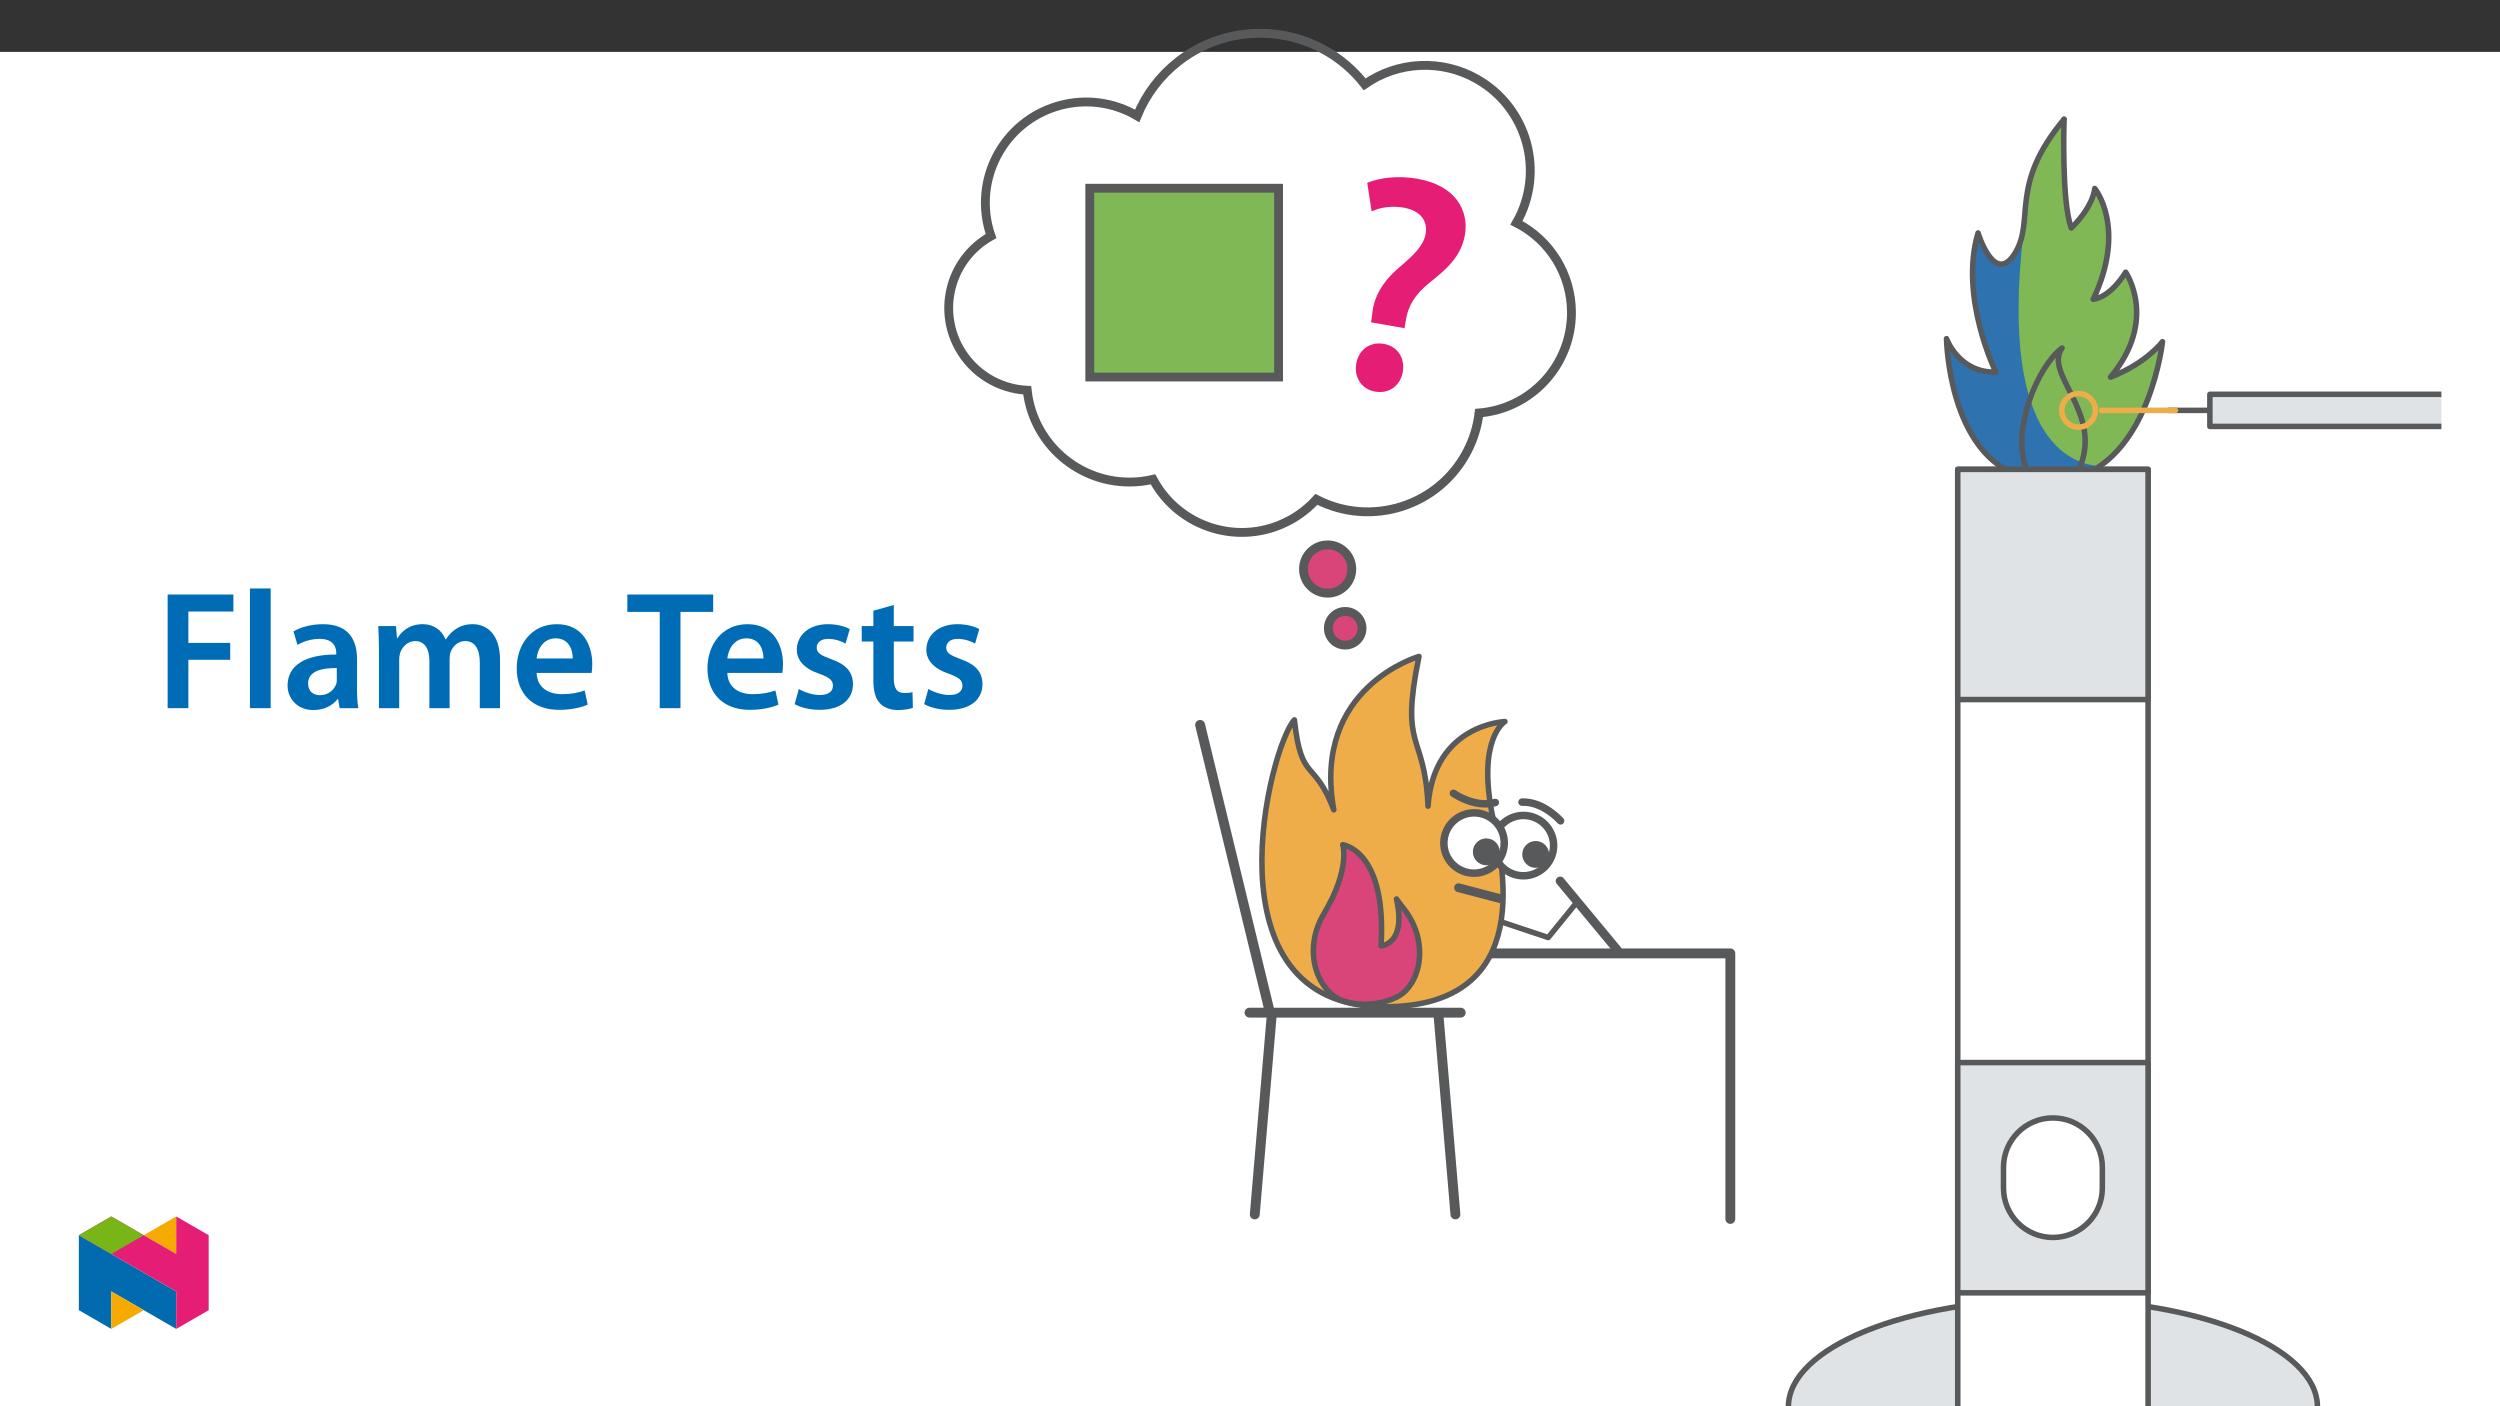 ﻿<?xml version="1.0" encoding="utf-8"?>
<svg xmlns="http://www.w3.org/2000/svg" xmlns:xlink="http://www.w3.org/1999/xlink" viewBox="0 0 960 540" version="1.1">
  <rect x="0" y="0" width="960" height="540" fill="#333333" stroke="none"/>
  <defs>
    <g>
      <symbol overflow="visible" id="glyph0-0">
        <path style="stroke:none;" d="M 0 0 L 58.875 10.375 L 73.406 -72.047 L 14.531 -82.422 Z M 37.641 -41.312 L 22.922 -74.859 L 62.938 -67.797 Z M 40.219 -35.391 L 65.547 -61.891 L 54.953 -1.844 Z M 10.469 -4.234 L 35.766 -30.734 L 50.484 2.828 Z M 18.453 -70.188 L 33.156 -36.641 L 7.859 -10.141 Z M 18.453 -70.188 " />
      </symbol>
      <symbol overflow="visible" id="glyph0-1">
        <path style="stroke:none;" d="M 33.469 -19.109 L 33.922 -21.688 C 34.688 -27.391 37.312 -31.891 42.969 -36.484 C 49.047 -41.359 55.125 -46.234 56.656 -54.844 C 58.312 -64.266 53.094 -73.922 38.484 -76.484 C 30.938 -77.812 23.859 -76.875 19.156 -74.922 L 20.859 -63.938 C 24.203 -65.656 29.141 -66.125 33.266 -65.391 C 39.828 -64.109 42.438 -60.25 41.578 -55.312 C 40.766 -50.734 36.969 -47.141 31.531 -42.516 C 24.828 -36.875 21.594 -30.797 21.062 -24.453 L 20.641 -21.359 Z M 22.141 5.234 C 27.656 6.219 31.922 2.844 32.828 -2.344 C 33.656 -7.797 30.812 -12.156 25.5 -13.094 C 20.328 -14.016 15.891 -10.922 14.938 -5.5 C 14.031 -0.312 16.953 4.328 22.141 5.234 Z M 22.141 5.234 " />
      </symbol>
      <symbol overflow="visible" id="glyph1-0">
        <path style="stroke:none;" d="M 0 0 L 32.375 0 L 32.375 -45.328 L 0 -45.328 Z M 16.188 -25.578 L 5.188 -42.094 L 27.188 -42.094 Z M 18.125 -22.656 L 29.141 -39.172 L 29.141 -6.156 Z M 5.188 -3.234 L 16.188 -19.75 L 27.188 -3.234 Z M 3.234 -39.172 L 14.25 -22.656 L 3.234 -6.156 Z M 3.234 -39.172 " />
      </symbol>
      <symbol overflow="visible" id="glyph1-1">
        <path style="stroke:none;" d="M 4.594 0 L 12.562 0 L 12.562 -18.578 L 28.625 -18.578 L 28.625 -25.062 L 12.562 -25.062 L 12.562 -37.109 L 29.844 -37.109 L 29.844 -43.641 L 4.594 -43.641 Z M 4.594 0 " />
      </symbol>
      <symbol overflow="visible" id="glyph1-2">
        <path style="stroke:none;" d="M 4.281 0 L 12.234 0 L 12.234 -45.969 L 4.281 -45.969 Z M 4.281 0 " />
      </symbol>
      <symbol overflow="visible" id="glyph1-3">
        <path style="stroke:none;" d="M 28.75 -18.906 C 28.75 -25.828 25.828 -32.25 15.734 -32.25 C 10.75 -32.25 6.672 -30.891 4.344 -29.469 L 5.891 -24.281 C 8.031 -25.641 11.266 -26.609 14.375 -26.609 C 19.938 -26.609 20.781 -23.188 20.781 -21.109 L 20.781 -20.594 C 9.125 -20.656 2.078 -16.578 2.078 -8.672 C 2.078 -3.891 5.641 0.719 11.984 0.719 C 16.125 0.719 19.422 -1.031 21.297 -3.5 L 21.5 -3.5 L 22.078 0 L 29.266 0 C 28.875 -1.938 28.75 -4.734 28.75 -7.578 Z M 20.984 -11.078 C 20.984 -10.484 20.984 -9.906 20.781 -9.328 C 20 -7.062 17.734 -4.984 14.5 -4.984 C 11.984 -4.984 9.969 -6.406 9.969 -9.516 C 9.969 -14.312 15.344 -15.469 20.984 -15.406 Z M 20.984 -11.078 " />
      </symbol>
      <symbol overflow="visible" id="glyph1-4">
        <path style="stroke:none;" d="M 4.281 0 L 12.047 0 L 12.047 -18.641 C 12.047 -19.547 12.172 -20.469 12.438 -21.297 C 13.203 -23.438 15.219 -25.766 18.188 -25.766 C 21.891 -25.766 23.641 -22.656 23.641 -18.266 L 23.641 0 L 31.406 0 L 31.406 -18.906 C 31.406 -19.812 31.531 -20.844 31.797 -21.562 C 32.641 -23.828 34.641 -25.766 37.359 -25.766 C 41.188 -25.766 43 -22.656 43 -17.422 L 43 0 L 50.766 0 L 50.766 -18.578 C 50.766 -28.688 45.453 -32.25 40.281 -32.25 C 37.625 -32.25 35.609 -31.594 33.797 -30.375 C 32.375 -29.469 31.078 -28.172 29.984 -26.422 L 29.844 -26.422 C 28.484 -29.922 25.25 -32.25 21.109 -32.25 C 15.734 -32.25 12.891 -29.328 11.391 -26.875 L 11.203 -26.875 L 10.812 -31.531 L 4.016 -31.531 C 4.141 -28.812 4.281 -25.766 4.281 -22.141 Z M 4.281 0 " />
      </symbol>
      <symbol overflow="visible" id="glyph1-5">
        <path style="stroke:none;" d="M 31.016 -13.531 C 31.141 -14.25 31.281 -15.406 31.281 -16.906 C 31.281 -23.828 27.906 -32.25 17.672 -32.25 C 7.578 -32.25 2.266 -24.016 2.266 -15.281 C 2.266 -5.641 8.281 0.641 18.516 0.641 C 23.047 0.641 26.812 -0.188 29.531 -1.359 L 28.359 -6.797 C 25.906 -5.953 23.312 -5.375 19.625 -5.375 C 14.5 -5.375 10.094 -7.828 9.906 -13.531 Z M 9.906 -19.094 C 10.234 -22.344 12.297 -26.812 17.219 -26.812 C 22.531 -26.812 23.828 -22.016 23.766 -19.094 Z M 9.906 -19.094 " />
      </symbol>
      <symbol overflow="visible" id="glyph1-6">
        <path style="stroke:none;" d="M 12.953 0 L 20.922 0 L 20.922 -36.969 L 33.469 -36.969 L 33.469 -43.641 L 0.516 -43.641 L 0.516 -36.969 L 12.953 -36.969 Z M 12.953 0 " />
      </symbol>
      <symbol overflow="visible" id="glyph1-7">
        <path style="stroke:none;" d="M 2.328 -1.547 C 4.656 -0.266 8.094 0.641 11.906 0.641 C 20.266 0.641 24.734 -3.5 24.734 -9.266 C 24.672 -13.922 22.078 -16.828 16.312 -18.844 C 12.297 -20.328 10.812 -21.234 10.812 -23.25 C 10.812 -25.188 12.375 -26.609 15.219 -26.609 C 18 -26.609 20.594 -25.578 21.891 -24.797 L 23.5 -30.375 C 21.625 -31.406 18.578 -32.25 15.094 -32.25 C 7.766 -32.25 3.172 -27.969 3.172 -22.406 C 3.172 -18.641 5.703 -15.281 11.844 -13.203 C 15.734 -11.781 17.031 -10.75 17.031 -8.609 C 17.031 -6.547 15.469 -5.047 11.984 -5.047 C 9.125 -5.047 5.703 -6.281 3.953 -7.375 Z M 2.328 -1.547 " />
      </symbol>
      <symbol overflow="visible" id="glyph1-8">
        <path style="stroke:none;" d="M 5.562 -37.422 L 5.562 -31.531 L 1.094 -31.531 L 1.094 -25.578 L 5.562 -25.578 L 5.562 -10.75 C 5.562 -6.609 6.344 -3.688 8.094 -1.875 C 9.578 -0.266 11.984 0.719 14.953 0.719 C 17.422 0.719 19.547 0.328 20.719 -0.125 L 20.594 -6.156 C 19.688 -5.891 18.906 -5.828 17.484 -5.828 C 14.438 -5.828 13.406 -7.766 13.406 -11.656 L 13.406 -25.578 L 20.984 -25.578 L 20.984 -31.531 L 13.406 -31.531 L 13.406 -39.625 Z M 5.562 -37.422 " />
      </symbol>
    </g>
    <clipPath id="clip1">
      <path d="M 848 151 L 937.496 151 L 937.496 164 L 848 164 Z M 848 151 " />
    </clipPath>
    <clipPath id="clip2">
      <path d="M 847 150 L 937.496 150 L 937.496 165 L 847 165 Z M 847 150 " />
    </clipPath>
    <clipPath id="clip3">
      <path d="M 357.797 0 L 652 0 L 652 253 L 357.797 253 Z M 357.797 0 " />
    </clipPath>
    <clipPath id="clip4">
      <path d="M 30.277 474 L 68 474 L 68 510.301 L 30.277 510.301 Z M 30.277 474 " />
    </clipPath>
    <clipPath id="clip5">
      <path d="M 42 495 L 56 495 L 56 510.301 L 42 510.301 Z M 42 495 " />
    </clipPath>
    <clipPath id="clip6">
      <path d="M 55 467.125 L 68 467.125 L 68 482 L 55 482 Z M 55 467.125 " />
    </clipPath>
    <clipPath id="clip7">
      <path d="M 30.277 467.125 L 80.133 467.125 L 80.133 510.301 L 30.277 510.301 Z M 30.277 467.125 " />
    </clipPath>
    <clipPath id="clip8">
      <path d="M 30.277 467.125 L 56 467.125 L 56 482 L 30.277 482 Z M 30.277 467.125 " />
    </clipPath>
  </defs>
  <g id="surface1">
    <path style=" stroke:none;fill-rule:nonzero;fill:rgb(100%,100%,100%);fill-opacity:1;" d="M 0 559.926 L 960 559.926 L 960 19.926 L 0 19.926 Z M 0 559.926 " />
    <path style=" stroke:none;fill-rule:nonzero;fill:rgb(50.2%,72.198%,33.699%);fill-opacity:1;" d="M 798.281 182.785 C 825.641 173.402 830.203 131.367 830.203 131.367 C 830.203 131.367 824.195 139.504 810.441 144.852 C 828.699 123.023 816.203 104.941 816.203 104.941 C 816.203 104.941 810.836 114.258 803.859 115.266 C 816.785 87.961 804.441 73.105 804.441 73.105 C 804.441 73.105 804.188 79.559 795.52 88.133 C 791.73 78.098 792.777 46.785 792.777 46.785 C 771.641 71.996 781.922 85.09 774.102 97.738 C 766.281 110.391 760.07 90.027 760.07 90.027 C 752.789 114.445 766.82 142.93 766.82 142.93 C 752.766 143.312 748.07 130.219 748.07 130.219 C 748.07 130.219 748.895 174.109 777.152 182.785 C 784.07 184.91 798.281 182.785 798.281 182.785 " />
    <path style=" stroke:none;fill-rule:nonzero;fill:rgb(17.999%,45.099%,68.599%);fill-opacity:1;" d="M 779.395 72.285 C 779.395 72.285 780.227 71.176 779.441 71.504 C 776.926 82.168 778.859 90.039 774.102 97.738 C 766.281 110.391 760.07 90.027 760.07 90.027 C 752.789 114.445 766.82 142.93 766.82 142.93 C 752.766 143.312 748.066 130.219 748.066 130.219 C 748.066 130.219 748.895 174.109 777.148 182.785 C 784.07 184.91 798.281 182.785 798.281 182.785 C 800.984 181.852 803.555 180.574 805.934 178.984 C 793.801 177.875 764.148 166.828 779.395 72.285 " />
    <path style="fill:none;stroke-width:2.5;stroke-linecap:round;stroke-linejoin:round;stroke:rgb(34.499%,34.9%,35.699%);stroke-opacity:1;stroke-miterlimit:4;" d="M 0.002 0 C 0.002 0 -1.244 -37.196 3.26 -49.117 C 13.559 -38.929 13.853 -31.268 13.853 -31.268 C 13.853 -31.268 28.522 -48.915 13.168 -81.346 C 21.454 -80.151 27.828 -69.085 27.828 -69.085 C 27.828 -69.085 42.676 -90.565 20.98 -116.498 C 37.322 -110.142 44.459 -100.477 44.459 -100.477 C 44.459 -100.477 39.041 -150.413 6.537 -161.557 " transform="matrix(0.85,0,0,-0.85,792.604,45.801)" />
    <path style="fill:none;stroke-width:2.5;stroke-linecap:round;stroke-linejoin:round;stroke:rgb(34.499%,34.9%,35.699%);stroke-opacity:1;stroke-miterlimit:4;" d="M 0.002 0 C -25.109 -29.944 -12.898 -45.5 -22.186 -60.528 C -31.478 -75.56 -38.854 -51.364 -38.854 -51.364 C -47.503 -80.376 -30.835 -114.209 -30.835 -114.209 C -47.531 -114.669 -53.11 -99.113 -53.11 -99.113 C -53.11 -99.113 -52.315 -151.875 -18.565 -161.557 " transform="matrix(0.85,0,0,-0.85,792.604,45.801)" />
    <path style="fill:none;stroke-width:4;stroke-linecap:round;stroke-linejoin:miter;stroke:rgb(34.499%,34.9%,35.699%);stroke-opacity:1;stroke-miterlimit:10;" d="M 0.002 0.001 L 25.843 -31.166 " transform="matrix(0.85,0,0,-0.85,599.107,338.31)" />
    <path style=" stroke:none;fill-rule:nonzero;fill:rgb(93.3%,67.799%,28.6%);fill-opacity:1;" d="M 531.543 386.602 C 591.109 386.602 576.523 329.812 573.207 313.73 C 566.996 283.59 577.891 277.09 577.891 277.09 C 577.891 277.09 550.547 278.047 548.355 309.574 C 547.152 280.793 537.371 288.676 544.891 252.078 C 544.891 252.078 503.68 263.809 512.172 310.961 C 504.684 291.191 499.652 300.75 497.051 276.434 C 487.652 286.41 461.914 386.602 531.543 386.602 " />
    <path style="fill:none;stroke-width:2.5;stroke-linecap:round;stroke-linejoin:round;stroke:rgb(34.499%,34.9%,35.699%);stroke-opacity:1;stroke-miterlimit:4;" d="M 0 -0.002 C 70.078 -0.002 52.918 66.809 49.017 85.729 C 41.71 121.189 54.527 128.836 54.527 128.836 C 54.527 128.836 22.358 127.71 19.78 90.619 C 18.364 124.479 6.857 115.205 15.703 158.261 C 15.703 158.261 -32.78 144.461 -22.789 88.987 C -31.599 112.246 -37.518 101 -40.579 129.608 C -51.636 117.871 -81.916 -0.002 0 -0.002 Z M 0 -0.002 " transform="matrix(0.85,0,0,-0.85,531.543,386.6)" />
    <path style=" stroke:none;fill-rule:nonzero;fill:rgb(85.5%,27.1%,47.499%);fill-opacity:1;" d="M 509.812 209.238 C 514.934 209.238 519.082 213.387 519.082 218.508 C 519.082 223.629 514.934 227.777 509.812 227.777 C 504.691 227.777 500.543 223.629 500.543 218.508 C 500.543 213.387 504.691 209.238 509.812 209.238 " />
    <path style="fill:none;stroke-width:4;stroke-linecap:butt;stroke-linejoin:miter;stroke:rgb(34.499%,34.9%,35.699%);stroke-opacity:1;stroke-miterlimit:10;" d="M -0 -0 C 6.025 -0 10.905 -4.881 10.905 -10.905 C 10.905 -16.93 6.025 -21.811 -0 -21.811 C -6.025 -21.811 -10.906 -16.93 -10.906 -10.905 C -10.906 -4.881 -6.025 -0 -0 -0 Z M -0 -0 " transform="matrix(0.85,0,0,-0.85,509.813,209.238)" />
    <path style=" stroke:none;fill-rule:nonzero;fill:rgb(85.5%,27.1%,47.499%);fill-opacity:1;" d="M 516.559 234.793 C 520.125 234.793 523.02 237.684 523.02 241.254 C 523.02 244.82 520.125 247.715 516.559 247.715 C 512.988 247.715 510.098 244.82 510.098 241.254 C 510.098 237.684 512.988 234.793 516.559 234.793 " />
    <path style="fill:none;stroke-width:4;stroke-linecap:butt;stroke-linejoin:miter;stroke:rgb(34.499%,34.9%,35.699%);stroke-opacity:1;stroke-miterlimit:10;" d="M 0.001 -0.001 C 4.197 -0.001 7.603 -3.402 7.603 -7.602 C 7.603 -11.798 4.197 -15.203 0.001 -15.203 C -4.199 -15.203 -7.6 -11.798 -7.6 -7.602 C -7.6 -3.402 -4.199 -0.001 0.001 -0.001 Z M 0.001 -0.001 " transform="matrix(0.85,0,0,-0.85,516.557,234.792)" />
    <path style="fill-rule:nonzero;fill:rgb(50.2%,72.198%,33.699%);fill-opacity:1;stroke-width:4;stroke-linecap:butt;stroke-linejoin:miter;stroke:rgb(34.499%,34.9%,35.699%);stroke-opacity:1;stroke-miterlimit:10;" d="M 71.395 551.501 L 156.684 551.501 L 156.684 466.211 L 71.395 466.211 Z M 71.395 551.501 " transform="matrix(0.85,0,0,-0.85,357.795,541.061)" />
    <path style=" stroke:none;fill-rule:nonzero;fill:rgb(100%,100%,100%);fill-opacity:1;" d="M 579.43 314.566 C 585.047 311.484 592.09 313.531 595.168 319.141 C 598.242 324.746 596.184 331.789 590.566 334.867 C 584.953 337.949 577.906 335.902 574.832 330.297 C 571.754 324.688 573.812 317.645 579.43 314.566 " />
    <path style="fill:none;stroke-width:3.39;stroke-linecap:round;stroke-linejoin:round;stroke:rgb(34.499%,34.9%,35.699%);stroke-opacity:1;stroke-miterlimit:4;" d="M 0 -0.001 C 6.609 3.624 14.894 1.216 18.516 -5.383 C 22.132 -11.978 19.711 -20.263 13.102 -23.885 C 6.498 -27.511 -1.792 -25.103 -5.409 -18.508 C -9.03 -11.909 -6.608 -3.623 0 -0.001 Z M 0 -0.001 " transform="matrix(0.85,0,0,-0.85,579.43,314.565)" />
    <path style=" stroke:none;fill-rule:nonzero;fill:rgb(34.499%,34.9%,35.699%);fill-opacity:1;" d="M 589.699 322.945 C 592.547 322.945 594.852 325.254 594.852 328.098 C 594.852 330.945 592.547 333.254 589.699 333.254 C 586.852 333.254 584.543 330.945 584.543 328.098 C 584.543 325.254 586.852 322.945 589.699 322.945 " />
    <path style=" stroke:none;fill-rule:nonzero;fill:rgb(100%,100%,100%);fill-opacity:1;" d="M 560.473 313.566 C 566.086 310.484 573.133 312.535 576.211 318.141 C 579.285 323.746 577.227 330.789 571.609 333.871 C 565.992 336.953 558.949 334.902 555.871 329.297 C 552.797 323.691 554.855 316.648 560.473 313.566 " />
    <path style="fill:none;stroke-width:3.39;stroke-linecap:round;stroke-linejoin:round;stroke:rgb(34.499%,34.9%,35.699%);stroke-opacity:1;stroke-miterlimit:4;" d="M 0.001 0.001 C 6.605 3.627 14.895 1.214 18.517 -5.38 C 22.133 -11.975 19.711 -20.261 13.103 -23.887 C 6.494 -27.513 -1.791 -25.1 -5.413 -18.505 C -9.029 -11.911 -6.608 -3.625 0.001 0.001 Z M 0.001 0.001 " transform="matrix(0.85,0,0,-0.85,560.472,313.567)" />
    <path style=" stroke:none;fill-rule:nonzero;fill:rgb(34.499%,34.9%,35.699%);fill-opacity:1;" d="M 570.742 321.945 C 573.586 321.945 575.895 324.254 575.895 327.102 C 575.895 329.949 573.586 332.258 570.742 332.258 C 567.895 332.258 565.586 329.949 565.586 327.102 C 565.586 324.254 567.895 321.945 570.742 321.945 " />
    <path style="fill:none;stroke-width:3.39;stroke-linecap:round;stroke-linejoin:round;stroke:rgb(34.499%,34.9%,35.699%);stroke-opacity:1;stroke-miterlimit:4;" d="M 0.002 -0.002 C 0.002 -0.002 -7.737 8.827 -17.411 8.464 " transform="matrix(0.85,0,0,-0.85,599.256,315.202)" />
    <path style="fill:none;stroke-width:3.39;stroke-linecap:round;stroke-linejoin:round;stroke:rgb(34.499%,34.9%,35.699%);stroke-opacity:1;stroke-miterlimit:4;" d="M -0.002 -0.001 C -0.002 -0.001 9.593 -6.766 18.913 -4.142 " transform="matrix(0.85,0,0,-0.85,558.119,304.636)" />
    <path style="fill:none;stroke-width:4;stroke-linecap:round;stroke-linejoin:round;stroke:rgb(34.499%,34.9%,35.699%);stroke-opacity:1;stroke-miterlimit:4;" d="M -0.001 -0.001 L 19.001 -5.001 " transform="matrix(0.85,0,0,-0.85,560.095,340.886)" />
    <path style="fill:none;stroke-width:2.5;stroke-linecap:round;stroke-linejoin:round;stroke:rgb(34.499%,34.9%,35.699%);stroke-opacity:1;stroke-miterlimit:4;" d="M 0.002 -0.002 L 20.999 -7.001 L 34 9.001 " transform="matrix(0.85,0,0,-0.85,576.67,354.061)" />
    <path style=" stroke:none;fill-rule:nonzero;fill:rgb(34.499%,34.9%,35.699%);fill-opacity:1;" d="M 481.676 468.227 C 482.715 468.301 483.621 467.535 483.723 466.5 L 490.168 390.75 L 550.551 390.75 L 556.996 466.5 C 557.086 467.543 558.004 468.316 559.047 468.227 C 560.09 468.137 560.863 467.219 560.773 466.176 L 554.359 390.75 L 560.91 390.75 C 561.957 390.75 562.805 389.898 562.805 388.852 C 562.801 387.809 561.957 386.961 560.91 386.961 L 489.152 386.961 L 462.684 277.914 C 462.438 276.898 461.414 276.273 460.395 276.52 C 459.379 276.766 458.754 277.793 459 278.809 L 485.25 386.961 L 479.809 386.961 C 478.762 386.961 477.914 387.812 477.914 388.859 C 477.918 389.902 478.766 390.75 479.809 390.75 L 486.363 390.75 L 479.945 466.176 C 479.859 467.219 480.633 468.137 481.676 468.227 " />
    <path style=" stroke:none;fill-rule:nonzero;fill:rgb(34.499%,34.9%,35.699%);fill-opacity:1;" d="M 664.449 469.969 C 665.496 469.965 666.344 469.117 666.344 468.074 L 666.344 366.098 C 666.344 365.051 665.496 364.203 664.449 364.203 L 579.375 364.203 C 578.867 364.203 578.301 364.207 574.543 364.211 C 572.844 363.836 571.145 367.238 571.996 367.996 L 662.555 367.996 L 662.555 468.074 C 662.555 469.117 663.402 469.969 664.449 469.969 " />
    <path style=" stroke:none;fill-rule:nonzero;fill:rgb(85.5%,27.1%,47.499%);fill-opacity:1;" d="M 516 384.418 C 506.301 381.352 499.664 365.484 508.398 350.836 C 518.66 333.625 515.617 324.371 515.617 324.371 C 515.617 324.371 532.57 326.453 530.316 363.207 C 530.316 363.207 540.199 362.707 536.258 345.211 C 537.07 346.367 537.961 347.562 538.941 348.801 C 549.543 362.16 545.195 379.074 535.863 383.121 C 529.617 385.949 522.559 386.41 516 384.418 " />
    <path style="fill:none;stroke-width:2.5;stroke-linecap:round;stroke-linejoin:round;stroke:rgb(34.499%,34.9%,35.699%);stroke-opacity:1;stroke-miterlimit:4;" d="M -0.001 0.002 C -11.411 3.609 -19.219 22.277 -8.944 39.51 C 3.129 59.758 -0.451 70.645 -0.451 70.645 C -0.451 70.645 19.494 68.196 16.842 24.956 C 16.842 24.956 28.469 25.544 23.832 46.128 C 24.788 44.767 25.836 43.361 26.989 41.904 C 39.462 26.187 34.347 6.289 23.368 1.528 C 16.02 -1.8 7.715 -2.342 -0.001 0.002 Z M -0.001 0.002 " transform="matrix(0.85,0,0,-0.85,516,384.42)" />
    <path style="fill:none;stroke-width:2.5;stroke-linecap:round;stroke-linejoin:round;stroke:rgb(34.499%,34.9%,35.699%);stroke-opacity:1;stroke-miterlimit:4;" d="M 0.002 0.002 C 9.18 24.524 -16.753 41.132 -8.449 52.92 C -19.602 44.524 -30.83 16.394 -25.099 0.002 " transform="matrix(0.85,0,0,-0.85,799.01,178.622)" />
    <path style="fill-rule:nonzero;fill:rgb(87.5%,89%,89.799%);fill-opacity:1;stroke-width:2.5;stroke-linecap:round;stroke-linejoin:round;stroke:rgb(34.499%,34.9%,35.699%);stroke-opacity:1;stroke-miterlimit:4;" d="M 0.002 0.001 C 1.679 3.103 2.571 6.572 2.603 10.102 C 2.603 36.889 -50.899 58.604 -116.896 58.604 C -182.893 58.604 -236.395 36.889 -236.395 10.102 C -236.363 6.572 -235.471 3.103 -233.794 0.001 Z M 0.002 0.001 " transform="matrix(0.85,0,0,-0.85,887.682,548.797)" />
    <path style="fill-rule:nonzero;fill:rgb(100%,100%,100%);fill-opacity:1;stroke-width:2.5;stroke-linecap:round;stroke-linejoin:round;stroke:rgb(34.499%,34.9%,35.699%);stroke-opacity:1;stroke-miterlimit:4;" d="M 463.499 424.502 L 549.501 424.502 L 549.501 -9.101 L 463.499 -9.101 Z M 463.499 424.502 " transform="matrix(0.85,0,0,-0.85,357.795,541.061)" />
    <path style="fill-rule:nonzero;fill:rgb(87.5%,89%,89.799%);fill-opacity:1;stroke-width:2.5;stroke-linecap:round;stroke-linejoin:round;stroke:rgb(34.499%,34.9%,35.699%);stroke-opacity:1;stroke-miterlimit:4;" d="M 463.499 424.502 L 549.501 424.502 L 549.501 320.499 L 463.499 320.499 Z M 463.499 424.502 " transform="matrix(0.85,0,0,-0.85,357.795,541.061)" />
    <path style="fill-rule:nonzero;fill:rgb(87.5%,89%,89.799%);fill-opacity:1;stroke-width:2.5;stroke-linecap:round;stroke-linejoin:round;stroke:rgb(34.499%,34.9%,35.699%);stroke-opacity:1;stroke-miterlimit:4;" d="M 463.499 156.501 L 549.501 156.501 L 549.501 52.498 L 463.499 52.498 Z M 463.499 156.501 " transform="matrix(0.85,0,0,-0.85,357.795,541.061)" />
    <path style=" stroke:none;fill-rule:nonzero;fill:rgb(100%,100%,100%);fill-opacity:1;" d="M 788.32 429.285 C 798.801 429.285 807.297 437.781 807.297 448.266 L 807.297 456.207 C 807.297 466.691 798.801 475.188 788.32 475.188 C 777.84 475.188 769.344 466.691 769.344 456.207 L 769.344 448.266 C 769.344 437.781 777.84 429.285 788.32 429.285 " />
    <path style="fill:none;stroke-width:2.5;stroke-linecap:round;stroke-linejoin:round;stroke:rgb(34.499%,34.9%,35.699%);stroke-opacity:1;stroke-miterlimit:4;" d="M 0 0.001 C 12.33 0.001 22.326 -9.994 22.326 -22.329 L 22.326 -31.672 C 22.326 -44.006 12.33 -54.002 0 -54.002 C -12.33 -54.002 -22.325 -44.006 -22.325 -31.672 L -22.325 -22.329 C -22.325 -9.994 -12.33 0.001 0 0.001 Z M 0 0.001 " transform="matrix(0.85,0,0,-0.85,788.32,429.286)" />
    <g clip-path="url(#clip1)" clip-rule="nonzero">
      <path style=" stroke:none;fill-rule:nonzero;fill:rgb(87.5%,89%,89.799%);fill-opacity:1;" d="M 848.594 151.418 L 1032.695 151.418 L 1032.695 163.742 L 848.594 163.742 Z M 848.594 151.418 " />
    </g>
    <g clip-path="url(#clip2)" clip-rule="nonzero">
      <path style="fill:none;stroke-width:2.5;stroke-linecap:round;stroke-linejoin:round;stroke:rgb(34.499%,34.9%,35.699%);stroke-opacity:1;stroke-miterlimit:4;" d="M 577.41 458.404 L 794 458.404 L 794 443.904 L 577.41 443.904 Z M 577.41 458.404 " transform="matrix(0.85,0,0,-0.85,357.795,541.061)" />
    </g>
    <path style="fill:none;stroke-width:2.5;stroke-linecap:round;stroke-linejoin:round;stroke:rgb(34.499%,34.9%,35.699%);stroke-opacity:1;stroke-miterlimit:4;" d="M 0.002 -0.001 L -17.934 -0.001 " transform="matrix(0.85,0,0,-0.85,848.006,157.581)" />
    <path style="fill:none;stroke-width:2.5;stroke-linecap:round;stroke-linejoin:round;stroke:rgb(93.3%,67.799%,28.6%);stroke-opacity:1;stroke-miterlimit:4;" d="M 0.002 -0.001 L -33.408 -0.001 " transform="matrix(0.85,0,0,-0.85,835.361,157.581)" />
    <path style="fill:none;stroke-width:2.5;stroke-linecap:round;stroke-linejoin:round;stroke:rgb(93.3%,67.799%,28.6%);stroke-opacity:1;stroke-miterlimit:4;" d="M -0.002 -0.002 C 4.189 -0.002 7.585 -3.398 7.585 -7.589 C 7.585 -11.776 4.189 -15.177 -0.002 -15.177 C -4.189 -15.177 -7.589 -11.776 -7.589 -7.589 C -7.589 -3.398 -4.189 -0.002 -0.002 -0.002 Z M -0.002 -0.002 " transform="matrix(0.85,0,0,-0.85,798.17,151.131)" />
    <g clip-path="url(#clip3)" clip-rule="nonzero">
      <path style="fill:none;stroke-width:4;stroke-linecap:butt;stroke-linejoin:miter;stroke:rgb(34.499%,34.9%,35.699%);stroke-opacity:1;stroke-miterlimit:10;" d="M 0 -0.001 C 0 17.122 -9.609 32.798 -24.871 40.559 C -11.852 63.377 -19.788 92.43 -42.605 105.454 C -58.566 114.562 -78.35 113.662 -93.419 103.142 C -113.814 129.241 -151.507 133.864 -177.61 113.473 C -185.845 107.035 -192.261 98.556 -196.208 88.873 C -217.876 101.616 -245.767 94.378 -258.506 72.71 C -265.294 61.166 -266.654 47.223 -262.224 34.585 C -280.174 24.594 -286.631 1.947 -276.645 -16.003 C -270.386 -27.258 -258.75 -34.473 -245.887 -35.079 C -243.092 -60.617 -220.119 -79.059 -194.577 -76.265 C -192.716 -76.058 -190.868 -75.741 -189.044 -75.318 C -177.146 -97.46 -149.554 -105.773 -127.408 -93.875 C -122.84 -91.421 -118.727 -88.209 -115.239 -84.367 C -90.363 -97.175 -59.811 -87.391 -47.003 -62.51 C -44.241 -57.147 -42.458 -51.334 -41.741 -45.341 C -18.152 -43.384 -0.004 -23.668 0 -0.001 Z M 0 -0.001 " transform="matrix(0.85,0,0,-0.85,603.445,120.046)" />
    </g>
    <g style="fill:rgb(89.803%,11.374%,45.49%);fill-opacity:1;">
      <use xlink:href="#glyph0-1" x="505.856" y="145.136" />
    </g>
    <g style="fill:rgb(0%,42.354%,71.373%);fill-opacity:1;">
      <use xlink:href="#glyph1-1" x="59.776" y="271.938" />
    </g>
    <g style="fill:rgb(0%,42.354%,71.373%);fill-opacity:1;">
      <use xlink:href="#glyph1-2" x="91.701" y="271.938" />
      <use xlink:href="#glyph1-3" x="108.344" y="271.938" />
      <use xlink:href="#glyph1-4" x="141.241" y="271.938" />
      <use xlink:href="#glyph1-5" x="196.155" y="271.938" />
    </g>
    <g style="fill:rgb(0%,42.354%,71.373%);fill-opacity:1;">
      <use xlink:href="#glyph1-6" x="240.384" y="271.938" />
    </g>
    <g style="fill:rgb(0%,42.354%,71.373%);fill-opacity:1;">
      <use xlink:href="#glyph1-5" x="269.395" y="271.938" />
      <use xlink:href="#glyph1-7" x="302.81" y="271.938" />
      <use xlink:href="#glyph1-8" x="329.813" y="271.938" />
      <use xlink:href="#glyph1-7" x="352.543" y="271.938" />
    </g>
    <g clip-path="url(#clip4)" clip-rule="nonzero">
      <path style=" stroke:none;fill-rule:nonzero;fill:rgb(0.8%,42%,68.999%);fill-opacity:1;" d="M 30.277 503.105 L 42.738 510.301 L 42.738 495.91 L 67.668 510.301 L 67.668 495.91 L 30.277 474.32 Z M 30.277 503.105 " />
    </g>
    <g clip-path="url(#clip5)" clip-rule="nonzero">
      <path style=" stroke:none;fill-rule:nonzero;fill:rgb(96.1%,66.699%,0%);fill-opacity:1;" d="M 42.738 510.301 L 55.203 503.105 L 42.738 495.91 Z M 42.738 510.301 " />
    </g>
    <g clip-path="url(#clip6)" clip-rule="nonzero">
      <path style=" stroke:none;fill-rule:nonzero;fill:rgb(96.1%,66.699%,0%);fill-opacity:1;" d="M 67.668 467.125 L 55.203 474.32 L 67.668 481.516 Z M 67.668 467.125 " />
    </g>
    <g clip-path="url(#clip7)" clip-rule="nonzero">
      <path style=" stroke:none;fill-rule:nonzero;fill:rgb(89.799%,11.4%,45.499%);fill-opacity:1;" d="M 67.668 467.125 L 67.668 481.516 L 42.738 467.125 L 30.277 474.32 L 67.668 495.91 L 67.668 510.301 L 80.133 503.105 L 80.133 474.32 Z M 67.668 467.125 " />
    </g>
    <g clip-path="url(#clip8)" clip-rule="nonzero">
      <path style=" stroke:none;fill-rule:nonzero;fill:rgb(47.099%,70.999%,9%);fill-opacity:1;" d="M 42.738 467.125 L 30.277 474.32 L 42.738 481.516 L 55.203 474.32 Z M 42.738 467.125 " />
    </g>
  </g>
</svg>